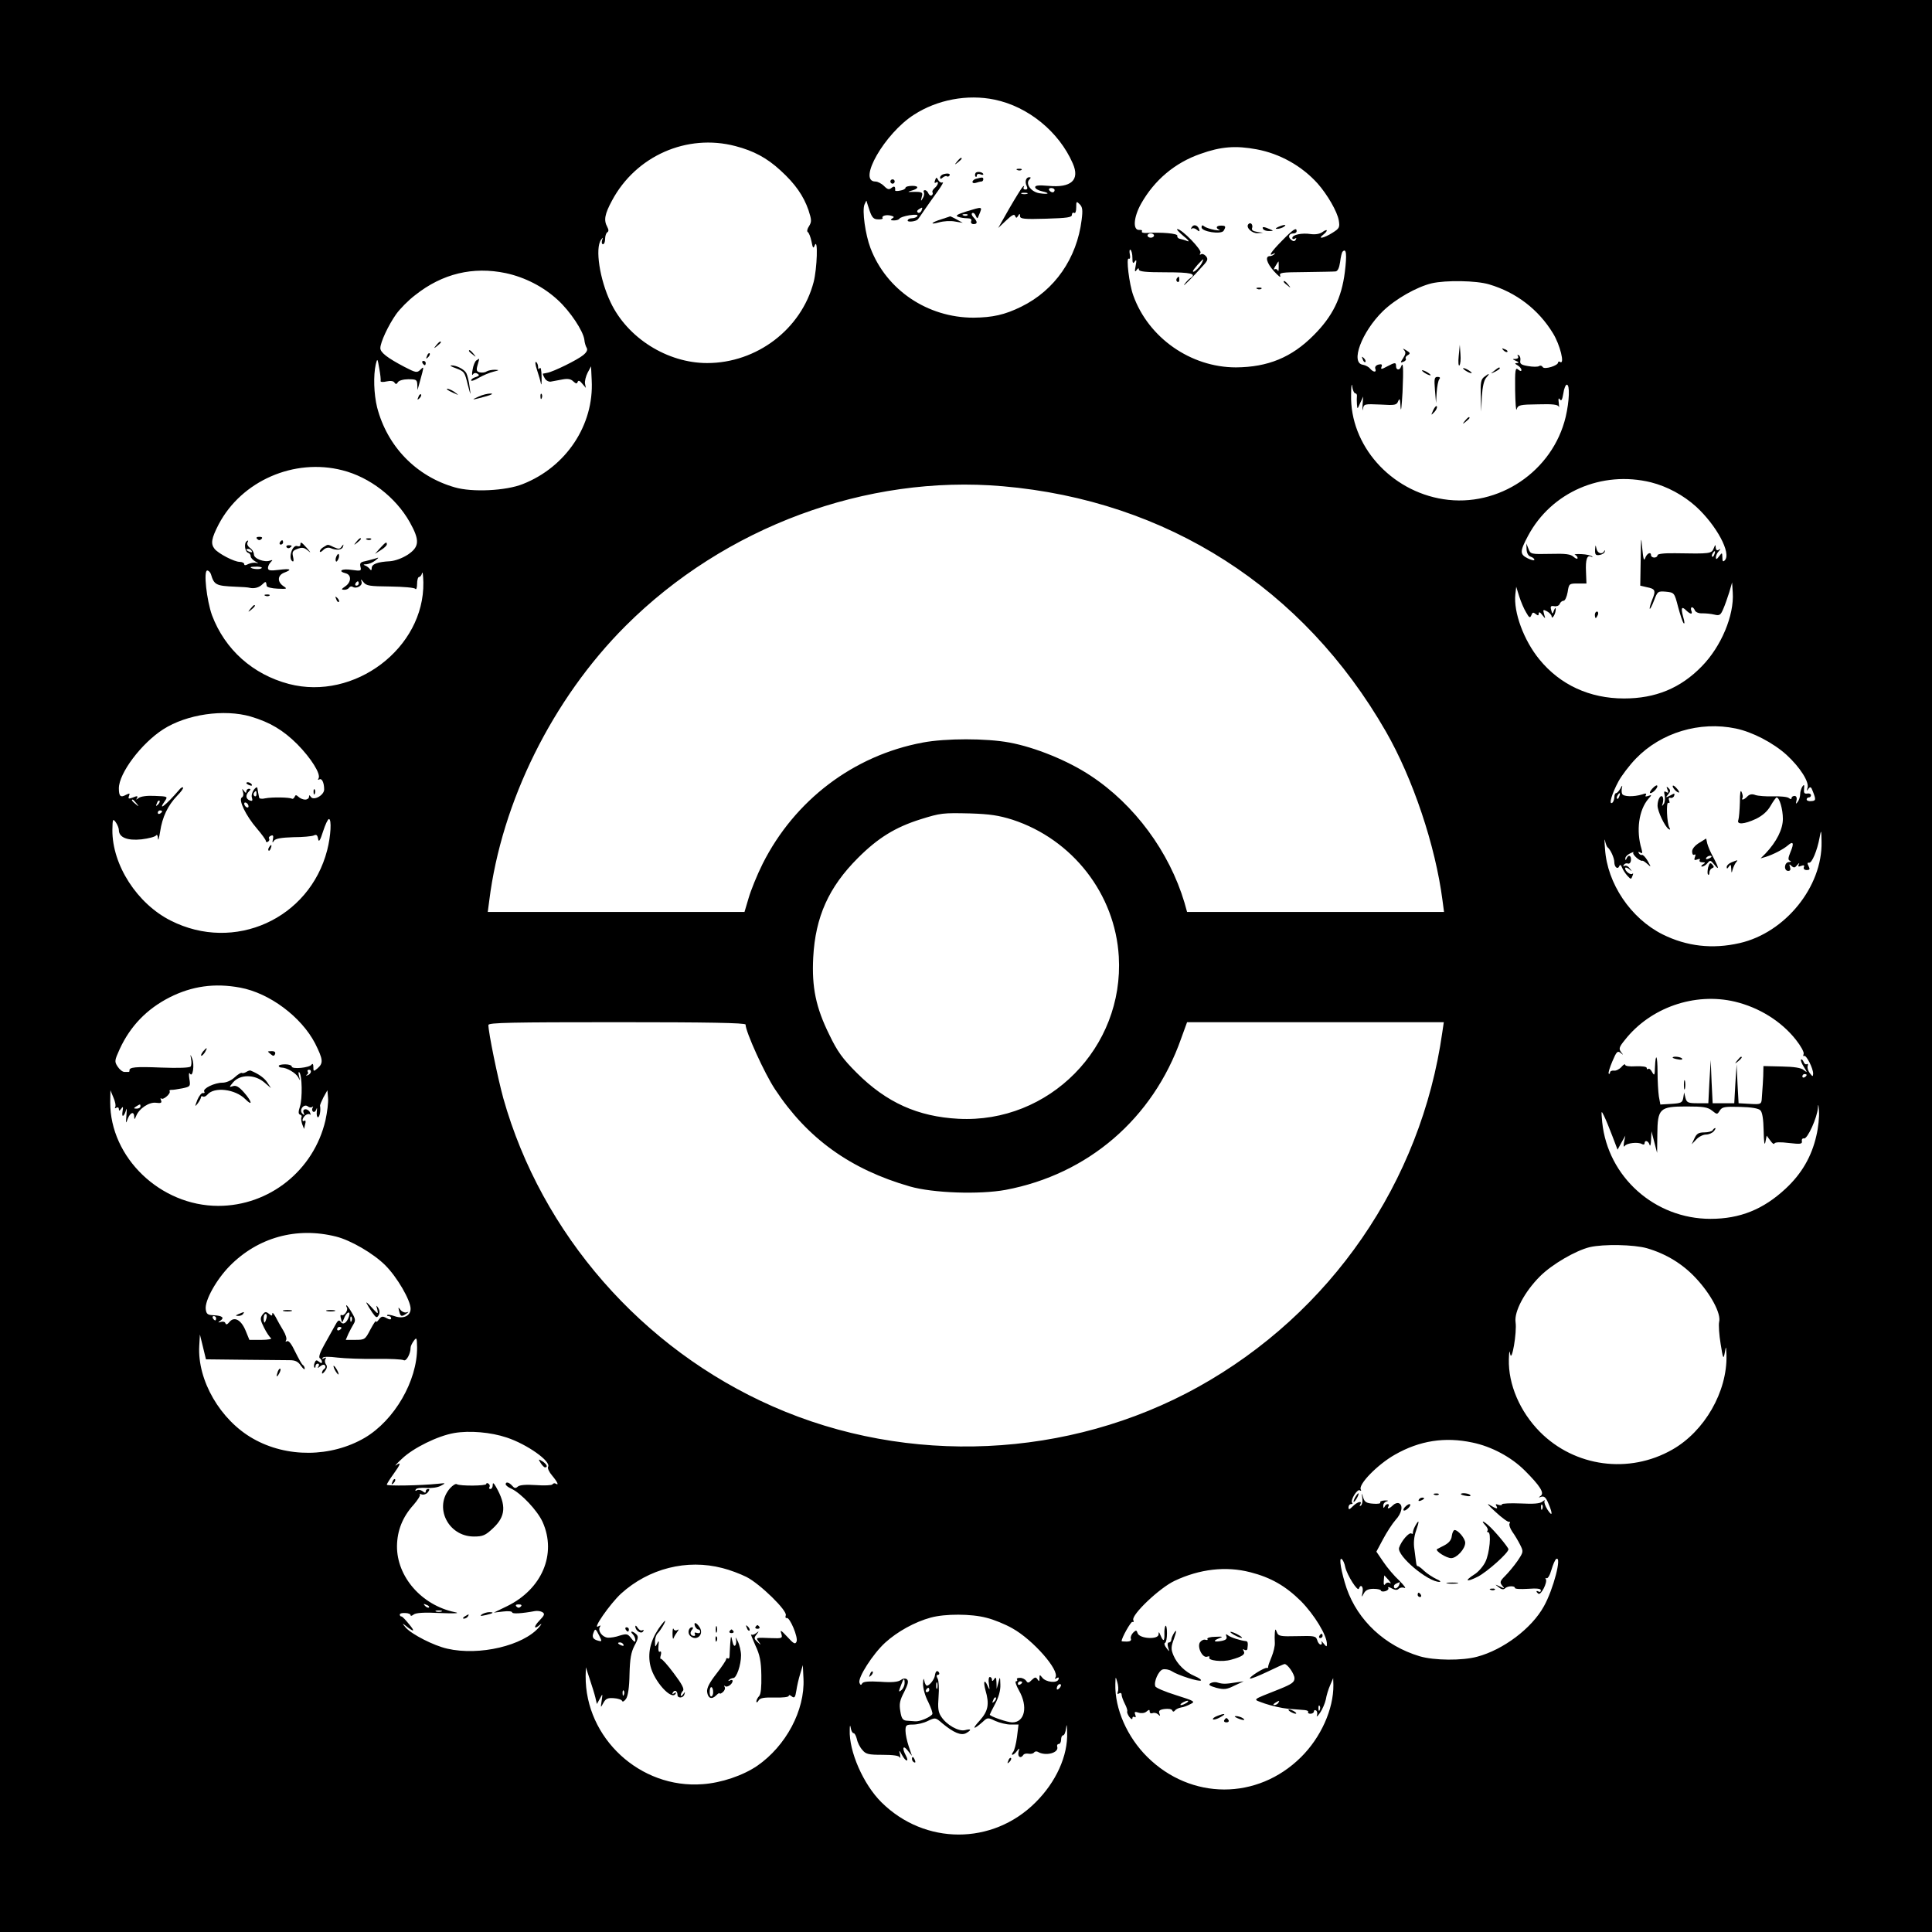 <?xml version="1.0" standalone="no"?>
<!DOCTYPE svg PUBLIC "-//W3C//DTD SVG 20010904//EN"
 "http://www.w3.org/TR/2001/REC-SVG-20010904/DTD/svg10.dtd">
<svg version="1.0" xmlns="http://www.w3.org/2000/svg"
 width="894pt" height="894pt" viewBox="0 0 894 894"
 preserveAspectRatio="xMidYMid meet">
<g transform="translate(0,894) scale(0.1,-0.1)"
fill="#000000" stroke="none">
<path d="M0 4470 l0 -4470 4470 0 4470 0 0 4470 0 4470 -4470 0 -4470 0 0
-4470z m4602 4009 c155 -32 298 -148 362 -295 34 -77 -7 -114 -113 -104 -44 4
-61 2 -61 -6 0 -7 14 -15 31 -19 41 -9 32 -16 -12 -9 -38 6 -65 44 -46 63 8 8
8 11 0 11 -16 0 -22 -22 -12 -41 5 -11 3 -16 -6 -16 -8 0 -11 5 -8 11 4 7 2 8
-5 1 -5 -5 -33 -50 -62 -100 l-51 -90 37 35 c26 25 38 31 41 21 5 -11 7 -11
14 0 7 12 9 11 9 -1 0 -13 19 -15 120 -12 99 3 120 6 120 18 0 8 5 12 10 9 6
-4 10 7 10 25 0 29 1 30 16 15 13 -13 15 -27 9 -73 -22 -177 -124 -325 -279
-401 -77 -38 -133 -50 -221 -51 -213 0 -403 128 -477 322 -24 63 -39 173 -28
201 5 12 9 20 10 17 0 -3 7 -23 14 -45 11 -32 19 -40 39 -40 14 -1 24 2 21 6
-6 10 17 17 39 11 15 -4 16 -7 5 -13 -9 -6 -7 -9 9 -9 12 0 23 4 25 8 2 5 22
12 46 16 29 4 41 3 37 -4 -3 -5 -15 -10 -26 -10 -10 0 -19 -5 -19 -11 0 -8 37
-4 46 5 1 0 15 19 30 42 16 23 44 63 63 89 19 26 29 45 23 41 -6 -3 -15 1 -20
10 -8 15 -10 15 -15 0 -4 -10 -3 -15 3 -11 16 10 12 -11 -5 -25 -8 -7 -13 -16
-10 -20 3 -5 1 -11 -4 -14 -5 -3 -11 1 -15 9 -3 8 -10 15 -16 15 -6 0 -8 -4
-5 -10 3 -5 1 -18 -5 -27 -9 -16 -10 -15 -5 5 7 23 3 25 -45 24 -20 -1 -21 0
-5 5 36 9 40 23 7 23 -18 0 -32 -4 -32 -9 0 -5 -11 -11 -25 -13 -13 -3 -24 -2
-23 1 2 18 -4 22 -16 12 -12 -10 -19 -8 -35 8 -12 12 -30 21 -40 21 -85 0 43
223 178 309 108 70 248 96 373 70z m-1199 -215 c84 -22 145 -54 209 -113 68
-62 106 -117 129 -183 15 -46 15 -54 3 -74 -9 -13 -11 -25 -6 -28 5 -3 13 -23
17 -43 6 -32 9 -35 15 -18 16 37 11 -108 -5 -170 -57 -218 -263 -375 -493
-375 -184 0 -369 116 -447 282 -50 105 -72 249 -44 288 9 13 10 12 5 -2 -3
-10 -1 -18 4 -18 6 0 10 11 10 24 0 14 5 28 10 31 7 4 7 12 0 25 -17 31 -12
59 22 122 110 206 346 311 571 252z m2412 -15 c107 -20 208 -76 282 -158 45
-51 91 -130 98 -171 5 -32 3 -37 -29 -57 -39 -25 -73 -32 -43 -9 24 19 21 30
-4 12 -13 -9 -33 -12 -55 -9 -39 6 -84 -3 -84 -18 0 -6 5 -7 12 -3 7 4 8 3 4
-5 -6 -9 -11 -9 -22 0 -16 13 -10 29 12 29 8 0 14 5 14 10 0 20 -16 9 -68 -44
-50 -51 -66 -75 -39 -60 7 4 9 3 4 -2 -5 -5 -14 -9 -20 -9 -25 0 -16 -32 18
-70 20 -22 33 -32 29 -22 -6 16 4 17 117 18 68 1 131 2 139 3 10 1 17 16 21
43 3 24 8 46 12 49 17 17 20 -13 10 -95 -15 -120 -57 -205 -144 -292 -102
-103 -212 -148 -360 -149 -209 0 -405 137 -475 333 -19 52 -34 178 -21 170 6
-3 8 5 5 20 -3 15 -1 24 3 21 5 -3 9 -20 9 -37 0 -25 3 -29 11 -17 8 11 9 6 4
-20 -5 -26 -4 -31 4 -20 7 10 11 11 11 3 0 -10 32 -13 125 -13 117 0 144 -7
113 -27 -7 -4 -19 -17 -27 -28 -14 -20 41 35 88 88 20 22 22 29 11 42 -7 8
-17 12 -23 8 -6 -4 -7 -1 -2 7 8 13 -86 110 -107 110 -6 0 7 -14 28 -32 22
-17 30 -28 19 -24 -11 5 -27 9 -35 11 -8 1 -14 8 -12 14 2 11 -73 17 -141 13
-16 -1 -26 2 -23 7 3 5 -2 8 -12 7 -31 -2 -27 58 8 121 62 110 157 190 275
231 95 34 163 39 260 21z m-935 -189 c0 -5 -4 -10 -9 -10 -6 0 -13 5 -16 10
-3 6 1 10 9 10 9 0 16 -4 16 -10z m-127 -17 c-7 -2 -19 -2 -25 0 -7 3 -2 5 12
5 14 0 19 -2 13 -5z m-489 -78 c-4 -8 -11 -12 -16 -9 -6 4 -5 10 3 15 19 12
19 11 13 -6z m1076 -115 c0 -5 -7 -10 -15 -10 -8 0 -15 5 -15 10 0 6 7 10 15
10 8 0 15 -4 15 -10z m221 -128 c-11 -21 -41 -48 -41 -37 0 7 42 54 48 55 1 0
-2 -8 -7 -18z m356 -19 c0 -16 -2 -22 -4 -15 -3 6 -9 9 -15 6 -5 -3 -4 3 4 15
7 12 13 21 14 21 1 0 1 -12 1 -27z m-3576 -27 c88 -19 174 -63 240 -124 58
-53 118 -144 123 -184 1 -13 6 -30 11 -38 5 -9 0 -20 -16 -33 -26 -22 -138
-77 -166 -82 -10 -2 -19 -4 -21 -4 -1 -1 2 -10 8 -20 5 -11 18 -18 28 -17 9 2
33 6 54 10 26 5 40 2 51 -9 12 -11 17 -12 20 -2 3 8 10 6 21 -8 l17 -20 -4 20
c-2 11 4 34 12 50 l16 30 3 -65 c11 -206 -118 -401 -319 -480 -77 -31 -234
-39 -315 -15 -178 51 -312 189 -359 370 -15 61 -18 147 -6 200 7 28 8 27 16
-20 5 -27 8 -54 6 -58 -1 -5 12 -6 28 -2 18 4 32 2 36 -5 6 -9 10 -9 16 1 4 8
26 14 48 14 37 0 41 -2 42 -25 l1 -25 7 25 c4 14 11 39 15 55 7 28 6 29 -9 14
-15 -15 -21 -14 -73 13 -80 42 -112 67 -112 87 0 27 37 106 73 157 17 24 57
65 89 89 125 99 267 133 419 101z m4550 -52 c125 -37 228 -116 295 -226 33
-53 56 -147 33 -133 -5 4 -9 2 -9 -2 0 -15 -63 -34 -71 -22 -4 7 -11 9 -17 5
-6 -4 -29 -4 -51 0 -31 5 -39 10 -36 25 2 10 -1 22 -7 25 -7 4 -8 2 -4 -4 4
-7 0 -12 -11 -13 -16 0 -16 -1 2 -9 14 -6 15 -9 5 -10 -12 0 -11 -3 3 -11 9
-5 17 -15 17 -21 0 -7 -5 -6 -15 2 -13 11 -15 -1 -14 -96 1 -60 4 -99 7 -88 6
20 15 22 99 23 68 2 92 -1 96 -11 2 -7 2 1 0 17 -3 20 -1 26 5 17 7 -10 11 -2
16 27 3 23 11 41 16 41 15 0 12 -76 -5 -149 -60 -252 -311 -421 -566 -381
-245 38 -433 250 -427 484 0 39 3 56 5 39 2 -18 9 -33 14 -33 5 0 9 -6 8 -12
-1 -7 -1 -24 0 -38 2 -25 2 -25 15 5 l14 30 -3 -40 c-1 -22 0 -30 2 -17 4 23
7 23 80 20 68 -4 76 -3 83 16 7 16 9 9 11 -29 2 -27 5 4 9 70 5 114 3 146 -7
118 -6 -18 -23 -16 -23 2 0 19 -4 19 -42 -1 -26 -14 -30 -14 -25 -1 4 11 0 13
-14 10 -12 -3 -18 -11 -15 -19 7 -18 -8 -18 -24 0 -6 8 -21 16 -33 18 -60 8
-6 152 92 248 59 57 156 112 226 129 66 15 206 13 266 -5z m-5307 -860 c127
-32 247 -125 312 -240 47 -84 45 -114 -8 -150 -26 -17 -59 -29 -83 -31 -58 -3
-85 -13 -85 -32 0 -10 -3 -12 -8 -5 -4 6 -14 14 -22 17 -11 4 -9 6 6 6 11 1
29 8 40 17 19 15 19 16 -1 9 -11 -3 -32 -9 -46 -12 -21 -4 -25 -9 -21 -26 5
-19 2 -20 -41 -14 -46 7 -66 -6 -27 -16 27 -7 26 -41 -2 -60 -19 -13 -20 -16
-6 -16 9 -1 20 4 23 9 4 6 11 8 16 5 18 -12 48 5 42 23 -5 14 -3 13 9 -2 13
-17 29 -19 124 -20 60 -1 112 -5 116 -11 4 -5 8 5 8 23 0 17 4 32 9 32 5 0 12
8 14 18 3 9 5 -10 6 -43 5 -304 -319 -549 -622 -470 -167 44 -296 159 -356
318 -25 70 -40 207 -22 207 6 0 14 -8 17 -17 15 -50 23 -54 114 -58 30 -1 60
-3 65 -5 21 -5 44 1 59 16 16 15 17 15 20 -7 0 -6 23 -12 50 -13 45 -2 47 -1
27 12 -29 20 -27 50 4 62 39 15 30 20 -25 13 -40 -5 -50 -3 -50 9 0 8 6 20 13
27 10 10 9 11 -3 7 -26 -10 -75 9 -75 28 0 10 -8 24 -19 31 -10 8 -15 19 -10
26 4 8 3 10 -4 5 -14 -9 -9 -49 6 -54 7 -2 12 -9 12 -16 0 -7 10 -18 23 -25
13 -7 15 -9 4 -6 -10 3 -27 0 -38 -5 -13 -7 -19 -7 -19 0 0 5 -10 10 -21 10
-25 0 -98 38 -116 60 -19 24 -15 48 19 114 106 201 349 307 572 250z m6056
-56 c75 -19 149 -59 208 -112 95 -87 165 -217 133 -249 -8 -8 -11 -5 -11 14
-1 23 -1 23 -15 5 -11 -15 -15 -16 -15 -5 0 8 6 21 13 28 10 11 10 13 0 7 -8
-5 -13 -1 -14 11 0 14 -2 14 -9 -4 -10 -25 -15 -26 -177 -23 -53 1 -83 -3 -83
-9 0 -6 -7 -11 -15 -11 -8 0 -15 5 -15 10 0 19 -19 10 -27 -12 -6 -17 -9 -5
-14 47 -5 59 -6 51 -7 -53 l-2 -122 30 -7 c40 -8 43 -15 25 -59 -8 -20 -13
-39 -11 -41 2 -2 11 15 20 39 16 42 18 43 55 40 38 -4 39 -4 56 -70 10 -37 21
-71 26 -76 5 -5 4 8 -2 28 -12 44 -8 53 14 31 20 -19 31 -19 23 0 -3 8 -1 15
3 15 5 0 11 -7 14 -15 4 -8 18 -14 34 -13 15 0 40 -2 56 -6 24 -6 29 -2 41 26
8 18 20 53 28 78 l13 45 3 -47 c7 -105 -53 -249 -143 -341 -99 -102 -215 -149
-360 -149 -159 0 -296 63 -392 181 -72 88 -120 218 -111 301 l4 35 14 -45 c8
-25 22 -58 32 -74 14 -25 18 -27 24 -13 5 14 9 15 20 6 11 -9 14 -8 14 2 1 9
6 7 16 -6 16 -20 16 -20 9 3 -6 22 -5 23 14 13 12 -7 21 -17 21 -24 0 -7 4 -6
10 3 5 8 9 22 9 30 0 10 -3 8 -8 -4 -7 -19 -8 -19 -13 1 -5 17 -2 21 14 18 10
-2 22 2 25 10 3 8 11 15 18 15 7 0 15 18 19 40 6 39 7 40 47 40 l40 0 -2 53
c-3 58 5 81 24 71 7 -4 8 -3 4 1 -4 5 -27 10 -50 11 -23 1 -36 -1 -29 -3 6 -3
12 -9 12 -15 0 -6 -8 -4 -18 5 -14 13 -37 16 -109 14 -89 -2 -91 -1 -100 23
l-10 25 1 -28 c1 -17 8 -29 19 -33 9 -3 17 -9 17 -14 0 -5 -13 -2 -30 6 -38
19 -38 32 1 105 108 202 341 303 569 247z m-3000 -18 c760 -66 1391 -470 1773
-1135 125 -218 229 -527 262 -782 l7 -53 -594 0 -595 0 -12 43 c-70 235 -231
454 -435 588 -104 69 -256 131 -375 153 -107 20 -295 20 -401 0 -321 -60 -593
-267 -741 -561 -26 -52 -55 -124 -65 -159 l-19 -64 -594 0 -594 0 7 53 c57
457 293 933 630 1270 459 459 1115 702 1746 647z m-3475 -300 c3 -6 -1 -7 -9
-4 -18 7 -21 14 -7 14 6 0 13 -4 16 -10z m6768 -15 c-3 -9 -8 -14 -10 -11 -3
3 -2 9 2 15 9 16 15 13 8 -4z m-6724 -65 c-10 -7 -49 -2 -49 5 0 2 14 3 31 3
17 -1 25 -4 18 -8z m451 -70 c0 -5 -5 -10 -11 -10 -5 0 -7 5 -4 10 3 6 8 10
11 10 2 0 4 -4 4 -10z m-499 -616 c88 -26 150 -63 215 -128 63 -64 110 -138
98 -158 -4 -6 -3 -8 3 -5 12 8 23 -14 23 -46 0 -27 -49 -54 -62 -34 -6 9 -8 9
-8 0 0 -7 -8 -13 -18 -13 -10 0 -24 6 -31 13 -11 10 -14 9 -18 -1 -3 -6 -8
-10 -12 -8 -11 7 -93 8 -123 2 -16 -4 -29 -2 -29 4 -1 5 -3 15 -4 20 -1 6 -3
16 -4 23 -1 7 -7 4 -16 -7 -8 -11 -13 -28 -9 -38 4 -13 1 -16 -10 -12 -19 7
-21 25 -4 42 9 9 9 12 0 12 -7 0 -12 -6 -12 -12 0 -9 -4 -8 -11 2 -9 12 -10
12 -5 -4 4 -11 2 -23 -5 -26 -17 -11 19 -85 69 -143 23 -27 42 -53 42 -58 0
-6 5 -7 10 -4 6 4 8 10 5 15 -3 4 1 10 9 13 10 4 12 -1 9 -16 -4 -17 -2 -19 5
-7 8 10 33 14 89 16 43 0 86 4 95 8 12 6 17 2 20 -16 3 -17 9 -9 23 35 10 31
22 57 27 57 13 0 9 -78 -8 -144 -82 -318 -430 -475 -724 -326 -155 78 -271
257 -270 419 1 51 2 54 15 37 8 -11 15 -28 15 -37 0 -34 39 -50 105 -43 33 4
63 12 67 18 5 6 8 0 9 -14 1 -14 5 1 10 32 10 67 35 120 79 166 18 18 30 35
27 38 -3 3 -11 -2 -18 -11 -61 -71 -103 -104 -65 -50 13 19 11 20 -47 22 -36
2 -66 -2 -76 -10 -12 -9 -13 -9 -7 0 5 10 1 11 -18 3 -21 -8 -24 -7 -19 7 5
13 3 13 -14 5 -25 -14 -33 -7 -33 30 0 70 104 208 205 273 109 70 282 95 406
59z m6871 -55 c77 -16 173 -66 235 -122 63 -58 106 -126 97 -153 -5 -15 -4
-16 4 -4 9 12 13 9 21 -13 15 -38 14 -43 -9 -44 -11 -1 -20 2 -20 8 0 5 5 9
10 9 6 0 10 5 10 10 0 6 -8 10 -17 8 -14 -2 -17 3 -15 22 2 19 0 22 -8 10 -5
-8 -10 -24 -10 -35 0 -11 -5 -27 -11 -35 -9 -12 -10 -11 -6 6 3 13 -1 21 -9
21 -8 0 -14 -5 -14 -10 0 -6 -5 -6 -12 0 -7 6 -40 9 -73 8 -33 -1 -70 2 -82 6
-15 6 -27 4 -37 -6 -15 -16 -30 -20 -23 -7 3 4 1 16 -4 27 -5 13 -8 -3 -8 -47
-1 -36 -4 -73 -7 -82 -9 -23 26 -21 82 5 30 15 52 34 67 60 12 21 25 39 28 39
13 0 29 -54 29 -99 0 -48 -29 -106 -80 -160 l-23 -23 24 7 c35 11 81 35 102
53 25 22 30 11 12 -31 -11 -27 -12 -37 -2 -40 7 -3 5 -6 -5 -6 -22 -1 -25 -41
-3 -41 9 0 12 6 8 18 -5 14 -3 15 7 5 11 -10 16 -9 27 5 8 9 11 11 7 3 -5 -11
-3 -13 10 -8 13 5 17 3 13 -6 -3 -7 3 -13 13 -13 15 0 16 4 9 18 -7 13 -6 17
2 16 13 -3 38 56 49 117 7 38 8 37 9 -21 4 -207 -168 -420 -379 -468 -126 -29
-245 -15 -356 40 -148 74 -257 236 -267 396 -3 35 -3 52 0 38 3 -14 8 -27 11
-30 14 -10 32 -50 32 -69 0 -24 16 -36 23 -19 3 9 8 6 13 -7 4 -11 16 -28 25
-38 16 -17 17 -17 23 0 4 9 4 14 0 10 -8 -8 -34 11 -34 25 0 6 8 4 18 -3 15
-13 16 -12 3 3 -7 10 -18 15 -24 11 -6 -3 -7 -1 -3 5 4 6 12 9 19 6 7 -2 13 4
14 16 2 22 -12 27 -20 8 -4 -10 -6 -10 -6 -1 -1 7 9 18 22 24 12 6 19 8 15 4
-7 -8 31 -42 42 -38 3 1 13 -6 23 -15 18 -16 18 -16 1 15 -10 17 -22 29 -26
27 -3 -2 -10 1 -14 7 -5 8 -3 9 6 4 10 -6 11 -3 6 16 -26 85 -13 181 32 233
16 18 16 19 -1 13 -12 -4 -16 -3 -11 4 4 8 -1 9 -17 3 -39 -12 -88 -11 -93 3
-3 7 -3 21 0 31 2 9 -1 7 -7 -5 -7 -13 -16 -23 -21 -23 -4 0 -8 -9 -8 -19 0
-11 -5 -23 -10 -26 -17 -10 -1 43 29 99 14 26 50 74 81 106 116 120 295 174
462 139z m-6845 -304 c0 -8 -4 -12 -9 -9 -5 3 -6 10 -3 15 9 13 12 11 12 -6z
m6306 -10 c-3 -9 -8 -14 -10 -11 -3 3 -2 9 2 15 9 16 15 13 8 -4z m-6862 -32
c13 -16 12 -17 -3 -4 -17 13 -22 21 -14 21 2 0 10 -8 17 -17z m100 -6 c-10 -9
-11 -8 -5 6 3 10 9 15 12 12 3 -3 0 -11 -7 -18z m419 -8 c0 -6 -4 -7 -10 -4
-5 3 -10 11 -10 16 0 6 5 7 10 4 6 -3 10 -11 10 -16z m-400 -23 c0 -3 -4 -8
-10 -11 -5 -3 -10 -1 -10 4 0 6 5 11 10 11 6 0 10 -2 10 -4z m3935 -39 c278
-91 475 -344 492 -633 25 -421 -322 -773 -742 -751 -188 10 -333 75 -471 213
-65 65 -89 98 -126 175 -63 127 -82 221 -75 358 10 189 72 326 207 461 92 92
172 142 290 179 93 29 102 30 230 27 91 -3 131 -9 195 -29z m-3574 -777 c136
-25 283 -135 347 -258 37 -74 39 -91 12 -115 -19 -16 -20 -16 -20 6 0 13 -3
17 -8 11 -9 -15 -92 -23 -92 -9 0 5 -13 10 -30 10 -16 0 -30 -3 -30 -7 0 -5 6
-8 13 -8 24 0 66 -25 77 -45 9 -18 9 -17 4 5 -4 14 -3 22 1 18 13 -12 15 -121
3 -158 -8 -25 -8 -35 1 -38 6 -2 9 -7 6 -12 -3 -4 -1 -18 3 -31 l9 -23 5 22
c4 12 2 20 -3 16 -14 -8 -11 12 4 25 8 6 17 8 21 4 4 -4 4 0 1 8 -3 9 -13 16
-21 16 -9 0 -13 -6 -9 -16 5 -13 4 -13 -6 -4 -17 17 8 48 26 33 6 -5 16 -6 20
-2 5 4 5 2 1 -5 -3 -6 -2 -14 3 -17 5 -4 12 2 15 11 3 10 4 6 2 -9 -2 -16 1
-28 5 -28 8 0 14 31 10 53 -1 4 7 22 16 40 l18 32 3 -36 c2 -20 -4 -66 -12
-103 -54 -232 -260 -396 -496 -396 -268 0 -501 224 -500 480 l1 55 14 -34 c8
-18 12 -38 8 -44 -3 -6 -1 -7 5 -3 7 4 12 1 12 -6 0 -10 3 -9 11 2 8 12 10 9
6 -13 -5 -31 7 -25 17 8 3 11 3 0 1 -25 -3 -40 -3 -42 6 -17 12 30 29 36 30
10 0 -15 2 -14 9 3 14 35 61 66 93 61 22 -3 27 0 22 12 -3 8 -3 12 1 8 9 -9
45 23 39 33 -3 4 1 7 8 7 6 -1 29 3 51 7 37 8 38 9 32 45 -3 21 -2 30 3 23 13
-21 22 43 10 70 -9 22 -9 22 -5 -2 3 -14 2 -30 -2 -35 -4 -6 -56 -8 -136 -5
-120 5 -149 2 -147 -14 1 -3 -1 -6 -4 -6 -3 0 -12 0 -20 0 -8 0 -22 11 -31 25
-15 23 -14 28 10 81 49 106 125 185 231 239 103 52 208 67 326 45z m6917 -65
c112 -27 214 -90 282 -176 23 -29 39 -58 36 -66 -3 -8 -2 -12 2 -9 10 6 42
-57 42 -82 -1 -15 -2 -15 -16 3 -8 11 -12 25 -9 33 2 7 1 11 -4 8 -5 -3 -12 1
-15 10 -4 9 -9 14 -12 11 -3 -3 3 -18 13 -34 17 -27 17 -28 -1 -14 -12 10 -45
15 -102 16 l-84 2 -1 -46 c-1 -25 -3 -55 -4 -66 -1 -11 -2 -30 -3 -43 -2 -21
-6 -23 -54 -20 l-53 3 -5 90 -4 90 -6 -90 -5 -90 -50 0 -50 0 -5 100 -4 100
-6 -100 -5 -100 -50 0 c-44 0 -50 3 -56 25 l-6 25 -4 -25 c-4 -22 -9 -25 -55
-28 l-51 -3 -7 38 c-3 21 -6 71 -6 112 0 78 -9 94 -12 22 -1 -38 -3 -40 -13
-22 -6 12 -14 18 -18 15 -4 -4 -7 -2 -7 4 0 6 -19 9 -50 8 -29 -2 -50 1 -50 7
0 5 -8 1 -17 -10 -10 -11 -26 -19 -35 -17 -10 1 -18 -3 -18 -9 0 -5 -3 -8 -6
-5 -3 3 5 29 17 57 19 45 24 50 38 39 14 -12 14 -11 2 4 -11 15 -9 23 18 56
118 150 323 221 509 177z m-4578 -106 c0 -33 88 -227 136 -299 150 -228 349
-371 624 -450 107 -31 323 -38 443 -16 382 72 682 330 812 699 l28 77 594 0
594 0 -7 -47 c-98 -693 -516 -1300 -1130 -1641 -598 -332 -1342 -366 -1968
-90 -605 266 -1070 798 -1247 1426 -26 95 -69 304 -69 339 0 11 108 13 595 13
418 0 595 -3 595 -11z m-2012 -221 c-2 -6 -10 -13 -16 -14 -7 -1 -8 0 -2 3 5
2 8 9 4 14 -3 5 0 9 6 9 7 0 10 -5 8 -12z m6922 -12 c0 -3 -4 -8 -10 -11 -5
-3 -10 -1 -10 4 0 6 5 11 10 11 6 0 10 -2 10 -4z m45 -281 c-22 -97 -68 -176
-142 -245 -103 -96 -211 -140 -348 -140 -258 0 -475 194 -501 447 -5 56 -5 57
9 28 8 -16 25 -58 38 -92 l24 -63 18 33 18 32 -6 -30 c-3 -17 -2 -25 3 -18 9
14 62 20 80 9 7 -4 12 -2 12 3 0 18 18 12 23 -6 3 -10 6 0 7 22 l2 40 13 -50
13 -50 1 86 c1 120 11 129 135 129 77 0 98 -3 118 -19 24 -19 24 -19 36 0 11
17 22 19 94 17 52 -1 86 -7 94 -16 9 -9 14 -41 15 -95 1 -52 4 -71 8 -52 l6
30 17 -23 c9 -13 17 -19 19 -13 3 6 27 7 67 2 53 -6 62 -5 60 8 -2 9 3 15 10
13 16 -3 61 97 64 141 1 22 3 18 5 -14 2 -26 -3 -77 -12 -114z m-7755 135 c0
-5 -8 -10 -17 -10 -15 0 -16 2 -3 10 19 12 20 12 20 0z m905 -602 c68 -17 173
-78 228 -133 55 -55 117 -162 117 -201 0 -33 -33 -48 -72 -35 -17 6 -34 9 -36
6 -3 -3 0 -5 6 -5 7 0 12 -5 12 -10 0 -7 -8 -7 -22 1 -18 10 -24 8 -35 -7 -7
-10 -13 -14 -13 -8 -1 5 -12 -12 -26 -38 -24 -46 -26 -48 -69 -48 l-45 0 12
28 c7 15 18 35 24 45 10 16 9 25 -8 53 -11 19 -22 34 -25 34 -2 0 -1 -5 2 -10
8 -13 -14 -42 -25 -35 -5 3 -6 -5 -2 -17 5 -21 5 -21 13 -1 11 31 33 42 24 12
-10 -31 -28 -42 -39 -25 -7 10 -13 7 -26 -18 -10 -17 -31 -57 -49 -88 -20 -35
-28 -59 -21 -63 5 -3 10 -11 10 -17 0 -7 -5 -7 -14 1 -11 9 -15 8 -20 -5 -4
-9 -4 -19 -1 -22 3 -3 5 0 5 6 0 7 5 12 11 12 5 0 7 -6 3 -12 -6 -10 -4 -10 8
0 10 8 19 9 22 3 4 -5 2 -12 -4 -16 -5 -3 -10 -11 -10 -18 0 -6 6 -2 14 9 10
13 11 23 4 31 -5 7 -6 18 -2 24 5 8 3 9 -6 4 -8 -5 -11 -4 -7 2 4 6 30 6 69 1
35 -4 115 -7 179 -6 63 1 121 -2 127 -6 12 -7 32 30 32 58 0 7 7 21 15 32 13
17 14 15 15 -31 1 -155 -105 -337 -242 -418 -156 -91 -361 -93 -517 -4 -152
86 -258 270 -249 429 l3 53 14 -57 14 -58 176 -2 c97 -1 192 -2 211 -2 26 0
39 -6 52 -25 10 -14 18 -21 18 -14 0 6 -4 14 -9 17 -5 3 -20 31 -35 61 -17 36
-30 53 -38 49 -7 -4 -8 -3 -4 5 4 6 -2 26 -13 44 -11 18 -27 46 -35 62 -9 17
-16 24 -16 16 0 -11 -3 -11 -16 0 -14 11 -18 10 -30 -5 -11 -16 -10 -24 8 -60
11 -22 26 -44 32 -48 6 -4 -14 -8 -44 -8 l-56 0 -18 44 c-21 50 -53 66 -75 38
-9 -11 -15 -13 -18 -5 -2 7 -12 9 -21 6 -14 -4 -15 -3 -2 6 20 14 8 23 -32 25
-28 1 -33 6 -36 28 -5 40 49 137 111 200 130 132 309 182 492 136z m6066 -54
c89 -26 166 -73 227 -139 69 -74 117 -164 107 -202 -3 -14 0 -60 7 -102 11
-69 13 -73 19 -41 6 34 6 33 8 -11 4 -168 -101 -352 -251 -437 -200 -114 -451
-80 -612 82 -93 94 -147 220 -144 336 1 37 3 45 6 25 7 -44 32 99 25 147 -7
49 42 141 113 212 56 56 165 119 230 135 65 15 205 12 265 -5z m-6388 -324
c-3 -11 -7 -20 -9 -20 -2 0 -4 9 -4 20 0 11 4 20 9 20 5 0 7 -9 4 -20z m-233
0 c0 -5 -2 -10 -4 -10 -3 0 -8 5 -11 10 -3 6 -1 10 4 10 6 0 11 -4 11 -10z
m627 -12 c-3 -8 -6 -5 -6 6 -1 11 2 17 5 13 3 -3 4 -12 1 -19z m-47 -32 c0 -3
-4 -8 -10 -11 -5 -3 -10 -1 -10 4 0 6 5 11 10 11 6 0 10 -2 10 -4z m765 -508
c94 -31 207 -111 191 -136 -3 -6 5 -24 19 -40 25 -30 33 -48 16 -37 -5 3 -12
1 -15 -4 -3 -4 -37 -6 -76 -3 -45 3 -75 1 -84 -7 -10 -9 -16 -8 -26 4 -14 16
-30 20 -30 7 0 -5 11 -14 25 -20 47 -22 122 -102 146 -155 66 -148 -3 -310
-164 -389 l-62 -30 43 5 c23 3 42 1 42 -4 0 -8 46 -5 105 6 11 2 27 0 35 -5
12 -8 10 -14 -15 -40 -28 -29 -24 -43 5 -17 8 6 6 1 -5 -12 -73 -86 -277 -134
-425 -100 -63 14 -164 66 -192 97 -17 20 -18 23 -3 11 41 -33 48 -31 19 4 -16
20 -32 37 -36 37 -5 0 -8 4 -8 9 0 5 11 8 25 7 14 0 25 -5 25 -10 0 -5 6 -3
14 3 10 8 48 11 123 7 71 -3 94 -1 68 4 -154 32 -269 164 -268 306 1 72 26
135 77 191 19 22 32 43 29 47 -4 4 0 4 8 1 9 -3 22 1 29 10 8 10 9 15 1 15 -6
0 -11 -5 -11 -11 0 -8 -4 -8 -15 1 -8 6 -20 8 -26 4 -7 -4 -9 -3 -5 4 3 6 25
9 49 7 24 -2 53 2 67 10 24 13 24 13 -15 9 -78 -8 -235 -11 -235 -4 0 4 14 26
30 48 34 47 38 60 13 42 -10 -7 2 7 27 30 52 50 166 106 242 119 70 12 169 4
243 -21z m4468 -23 c88 -18 180 -67 243 -130 70 -70 92 -104 73 -117 -11 -8
-10 -9 3 -4 14 4 22 -4 33 -31 21 -49 19 -64 -4 -29 -11 17 -17 35 -14 40 4 6
0 5 -9 -2 -12 -10 -41 -12 -102 -9 -47 2 -86 0 -86 -4 0 -5 -7 -5 -17 -2 -11
4 -14 3 -9 -5 10 -17 0 -15 -32 5 -15 10 -3 -5 27 -32 30 -28 59 -49 64 -47 5
1 6 -2 2 -8 -3 -5 2 -22 13 -38 11 -15 27 -42 36 -60 16 -32 16 -33 -12 -75
-16 -23 -42 -54 -57 -69 -24 -24 -26 -30 -14 -45 13 -15 12 -15 -11 -4 -24 11
-24 11 -6 -3 13 -11 23 -13 30 -6 12 12 46 13 46 2 0 -5 27 -6 60 -4 42 3 60
1 60 -7 0 -7 -4 -9 -10 -6 -5 3 -10 4 -10 1 0 -3 4 -7 9 -11 12 -7 43 54 34
68 -3 5 -2 7 3 4 6 -3 16 14 23 39 7 24 17 47 22 50 28 17 -13 -141 -57 -219
-56 -102 -188 -201 -308 -233 -69 -19 -200 -18 -267 2 -160 48 -286 165 -338
315 -24 72 -37 144 -23 135 6 -3 14 -21 17 -38 9 -38 58 -115 63 -99 8 23 22
10 17 -16 -5 -26 -5 -26 6 -6 8 15 21 21 45 21 19 0 34 -4 34 -8 0 -4 9 -6 20
-3 11 3 17 10 14 15 -4 6 4 5 16 -2 15 -8 25 -9 32 -2 6 6 18 8 27 4 9 -3 -2
12 -24 34 -23 21 -56 60 -74 87 l-32 47 31 58 c17 32 43 72 58 89 29 31 36 69
15 77 -7 3 -19 -1 -27 -9 -17 -17 -30 -20 -21 -5 3 6 2 10 -4 10 -5 0 -12 -6
-14 -12 -4 -8 -6 -7 -6 4 -1 9 7 19 17 21 9 3 5 4 -10 4 -15 -1 -24 -5 -21
-10 3 -4 -12 -7 -33 -5 -31 2 -40 8 -46 28 -7 24 -8 24 -4 -3 2 -15 -1 -30 -7
-34 -6 -3 -7 -1 -3 5 12 20 -13 13 -34 -8 -16 -16 -20 -17 -20 -5 0 8 5 15 12
15 6 0 9 3 5 6 -10 11 23 65 35 58 6 -4 8 -3 5 3 -14 23 78 117 158 162 114
65 231 83 358 56z m324 -307 c-3 -8 -6 -5 -6 6 -1 11 2 17 5 13 3 -3 4 -12 1
-19z m-3794 -274 c33 -8 83 -27 111 -41 63 -32 191 -157 182 -178 -3 -8 -1
-14 5 -12 14 3 53 -89 45 -109 -6 -14 -13 -11 -43 22 -29 31 -34 34 -28 16 7
-23 5 -24 -47 -22 -71 3 -72 3 -57 -17 12 -17 12 -17 -6 -1 -16 15 -17 19 -4
35 12 16 12 17 -2 6 -9 -7 -19 -10 -23 -6 -4 4 5 -18 19 -50 21 -44 27 -74 28
-139 1 -55 -2 -87 -10 -96 -7 -7 -13 -19 -13 -25 0 -7 5 -5 10 4 7 12 24 15
75 14 37 -1 65 2 65 8 0 5 6 4 14 -3 12 -9 16 -5 21 27 3 21 11 56 18 78 l12
40 3 -63 c7 -146 -81 -311 -214 -403 -66 -45 -166 -79 -253 -85 -289 -22 -543
214 -541 500 l1 41 18 -55 c10 -30 22 -68 26 -85 l7 -30 14 25 c13 25 13 24 8
-10 -5 -34 -5 -34 8 -10 11 20 20 24 48 22 19 -1 37 -7 39 -13 2 -6 10 -1 18
10 9 14 15 52 16 114 2 72 7 101 23 132 18 33 19 43 8 53 -17 16 -32 16 -16 0
7 -7 12 -19 12 -28 0 -11 -6 -8 -19 9 -16 21 -21 22 -52 13 -19 -7 -44 -11
-57 -10 -26 3 -47 32 -36 50 5 7 3 8 -6 3 -34 -21 52 103 104 151 128 116 304
161 469 118z m2442 -19 c97 -25 164 -64 235 -134 62 -63 120 -158 120 -198 0
-15 -2 -14 -16 3 -8 10 -13 13 -9 7 3 -7 2 -13 -4 -13 -5 0 -13 9 -16 21 -6
19 -14 20 -93 18 -76 -2 -87 0 -93 17 -7 18 -8 18 -10 -1 -1 -11 -1 -32 0 -47
1 -14 -6 -43 -15 -65 -9 -21 -16 -41 -16 -46 1 -4 -1 -6 -5 -5 -11 4 -85 -43
-79 -49 2 -3 38 11 80 31 41 20 77 36 80 36 14 0 46 -46 46 -66 0 -18 -13 -27
-67 -49 -137 -55 -129 -46 -70 -68 29 -10 77 -21 107 -24 30 -2 65 -5 77 -6
11 -1 19 -5 16 -9 -2 -5 3 -8 11 -8 9 0 16 5 16 11 0 5 4 8 10 4 5 -3 7 -13 4
-23 -4 -9 3 -4 14 12 11 16 23 44 27 62 3 19 12 48 20 66 l14 33 1 -32 c1
-112 -58 -243 -150 -334 -202 -200 -509 -199 -711 1 -93 92 -151 223 -148 338
1 36 1 36 9 9 5 -16 6 -36 3 -44 -4 -11 -2 -14 5 -9 7 4 12 2 12 -6 0 -7 7
-26 15 -42 8 -15 13 -31 11 -35 -2 -3 2 -15 10 -26 8 -10 14 -13 14 -6 0 7 4
9 10 6 6 -4 7 1 3 11 -5 13 -2 15 16 9 13 -4 28 -2 36 5 12 10 15 10 15 0 0
-7 6 -10 14 -7 7 3 19 0 25 -6 9 -9 11 -8 6 4 -5 13 1 18 24 21 17 2 33 0 35
-6 3 -7 7 -8 13 -1 4 6 17 12 28 14 11 1 31 9 44 16 23 11 19 14 -67 41 -51
16 -94 34 -96 41 -8 21 15 72 34 78 11 3 29 0 42 -8 31 -20 128 -50 135 -43 3
3 -9 12 -28 20 -45 19 -82 56 -99 96 -12 29 -12 39 3 79 12 36 13 42 1 27 -7
-11 -14 -26 -14 -33 0 -7 -5 -13 -11 -13 -6 0 -8 -9 -4 -22 7 -23 7 -23 -8 -3
-9 11 -11 22 -6 23 5 2 9 22 9 44 0 23 -3 38 -7 35 -3 -4 -6 -20 -5 -37 1 -36
-5 -38 -18 -7 -7 17 -9 18 -9 4 -1 -25 -89 -20 -97 6 -5 15 -7 15 -21 2 -8 -9
-13 -21 -10 -28 3 -8 -4 -13 -19 -13 -13 0 -24 1 -24 2 0 16 44 93 50 89 6 -3
7 1 4 9 -9 24 121 148 191 181 116 55 238 69 350 40z m641 -37 c10 -12 13 -18
5 -13 -8 4 -16 2 -21 -5 -5 -8 -8 -3 -7 13 1 15 2 27 3 27 0 0 9 -10 20 -22z
m48 -23 c-7 -16 -24 -21 -24 -6 0 8 7 13 27 20 1 1 0 -6 -3 -14z m-4489 -103
c-3 -3 -11 0 -18 7 -9 10 -8 11 6 5 10 -3 15 -9 12 -12z m425 4 c-7 -7 -13 -7
-20 0 -6 6 -3 10 10 10 13 0 16 -4 10 -10z m-367 -23 c-7 -2 -19 -2 -25 0 -7
3 -2 5 12 5 14 0 19 -2 13 -5z m2522 -29 c33 -8 87 -30 120 -49 95 -53 219
-194 199 -227 -5 -7 -3 -8 6 -3 8 5 11 3 8 -6 -7 -19 -59 -13 -75 8 -12 15
-13 15 -13 -3 0 -15 -2 -16 -9 -5 -8 12 -12 11 -27 -3 -13 -14 -19 -15 -25 -4
-5 7 -17 14 -28 14 -11 1 -18 -3 -15 -7 3 -5 1 -9 -5 -9 -5 0 1 -19 14 -42 43
-75 27 -148 -31 -148 -22 0 -104 28 -104 36 0 1 11 24 25 50 16 30 25 62 24
88 -1 39 -2 40 -9 11 l-8 -30 -1 30 c-1 23 -3 27 -11 15 -6 -10 -10 -11 -10
-2 0 6 -4 12 -10 12 -5 0 -7 -15 -4 -32 4 -30 4 -31 -6 -9 -15 34 -21 21 -10
-20 19 -65 13 -96 -27 -141 -38 -41 -29 -44 15 -5 21 20 24 20 57 4 20 -9 52
-17 72 -17 l36 0 -7 -57 c-4 -31 -12 -63 -18 -70 -6 -7 -7 -13 -3 -13 4 0 14
8 21 18 12 15 12 15 7 -5 -5 -23 10 -32 22 -14 3 6 14 8 25 6 11 -2 22 1 25 6
4 5 11 6 17 3 36 -22 100 -5 90 24 -2 6 1 12 7 12 6 0 11 9 11 20 0 11 4 20 9
20 6 0 12 15 14 33 3 23 4 18 5 -19 4 -108 -51 -230 -147 -325 -199 -198 -512
-197 -712 1 -84 83 -151 236 -147 335 0 23 2 25 5 8 2 -13 8 -23 13 -23 5 0
11 -12 15 -27 3 -16 14 -38 25 -50 16 -20 28 -23 93 -23 51 0 77 -4 81 -12 3
-7 3 -2 1 12 -6 24 -5 24 10 -3 18 -32 33 -30 16 1 -18 34 -12 49 9 22 l20
-25 -15 44 c-8 24 -15 56 -15 72 0 26 3 29 35 29 19 0 50 7 69 17 34 16 35 16
66 -11 53 -44 87 -58 110 -46 27 15 25 22 -5 14 -29 -7 -85 24 -110 63 -14 21
-16 40 -12 92 3 36 1 74 -4 83 -7 12 -6 18 1 18 6 0 8 5 5 11 -8 12 -16 7 -19
-14 -2 -18 -25 -47 -37 -47 -4 0 -10 10 -12 23 -3 14 -5 10 -6 -14 0 -20 9
-56 24 -84 13 -27 22 -52 19 -57 -9 -14 -58 -35 -79 -33 -11 1 -30 2 -41 3
-17 2 -23 11 -28 44 -6 34 -2 51 18 89 18 36 21 50 13 58 -8 6 -18 5 -29 -3
-12 -9 -41 -12 -94 -8 -54 3 -78 1 -84 -7 -5 -10 -9 -9 -13 2 -9 23 62 134
119 186 56 51 137 96 211 116 66 18 187 18 258 -1z m-1792 -83 c13 -26 13 -28
-5 -23 -23 6 -30 16 -22 36 8 22 10 21 27 -13z m112 -41 c3 -6 -1 -7 -9 -4
-18 7 -21 14 -7 14 6 0 13 -4 16 -10z m1301 -178 c0 -10 -6 -24 -13 -31 -16
-14 -16 -10 -3 23 11 31 16 33 16 8z m151 -24 c-3 -7 -5 -2 -5 12 0 14 2 19 5
13 2 -7 2 -19 0 -25z m393 28 c0 -3 -4 -8 -10 -11 -5 -3 -10 -1 -10 4 0 6 5
11 10 11 6 0 10 -2 10 -4z m172 -28 c-7 -7 -12 -8 -12 -2 0 14 12 26 19 19 2
-3 -1 -11 -7 -17z m-602 -8 c0 -5 -5 -10 -11 -10 -5 0 -7 5 -4 10 3 6 8 10 11
10 2 0 4 -4 4 -10z m-1413 -22 c-3 -8 -6 -5 -6 6 -1 11 2 17 5 13 3 -3 4 -12
1 -19z m1714 -31 c-10 -9 -11 -8 -5 6 3 10 9 15 12 12 3 -3 0 -11 -7 -18z
m889 -7 c-8 -5 -19 -10 -25 -10 -5 0 -3 5 5 10 8 5 20 10 25 10 6 0 3 -5 -5
-10z m425 0 c-3 -5 -12 -10 -18 -10 -7 0 -6 4 3 10 19 12 23 12 15 0z m192
-32 c-3 -8 -6 -5 -6 6 -1 11 2 17 5 13 3 -3 4 -12 1 -19z"/>
<path d="M4429 8193 c-13 -16 -12 -17 4 -4 9 7 17 15 17 17 0 8 -8 3 -21 -13z"/>
<path d="M4708 8153 c7 -3 16 -2 19 1 4 3 -2 6 -13 5 -11 0 -14 -3 -6 -6z"/>
<path d="M4514 8139 c-3 -6 -3 -13 0 -16 3 -4 6 -1 6 5 0 6 7 9 15 6 8 -4 15
-4 15 -1 0 11 -30 16 -36 6z"/>
<path d="M4363 8133 c-7 -3 -13 -9 -13 -15 0 -7 5 -7 13 1 8 6 16 8 19 5 3 -3
8 -1 12 4 5 9 -10 12 -31 5z"/>
<path d="M4518 8113 c-10 -2 -18 -9 -18 -15 0 -5 7 -7 16 -4 9 3 20 6 25 6 5
0 9 5 9 10 0 10 -3 11 -32 3z"/>
<path d="M4120 8100 c0 -5 5 -10 10 -10 6 0 10 5 10 10 0 6 -4 10 -10 10 -5 0
-10 -4 -10 -10z"/>
<path d="M4470 7961 c-41 -13 -50 -19 -37 -24 10 -4 29 -7 43 -7 15 0 22 -5
18 -13 -3 -8 2 -14 11 -14 19 0 19 11 0 31 -8 8 -11 17 -6 20 5 3 12 -2 16
-12 7 -16 8 -15 15 3 17 41 19 40 -60 16z m7 -17 c-3 -3 -12 -4 -19 -1 -8 3
-5 6 6 6 11 1 17 -2 13 -5z"/>
<path d="M4358 7926 c-49 -15 -60 -28 -13 -15 21 6 54 8 74 4 l36 -6 -29 16
c-15 8 -29 15 -30 14 0 -1 -18 -6 -38 -13z"/>
<path d="M5777 7903 c-14 -14 15 -43 41 -42 l27 2 -28 4 c-19 3 -27 9 -23 18
5 15 -7 29 -17 18z"/>
<path d="M5514 7888 c-4 -7 -4 -10 1 -6 4 4 15 2 23 -5 12 -10 14 -9 11 2 -7
20 -26 25 -35 9z"/>
<path d="M5560 7888 c0 -20 90 -34 102 -16 12 20 10 24 -12 24 -22 0 -27 -11
-7 -20 6 -3 -4 -3 -23 0 -19 4 -41 11 -47 16 -9 8 -13 6 -13 -4z"/>
<path d="M5915 7890 c-13 -6 -15 -9 -5 -9 8 0 22 4 30 9 18 12 2 12 -25 0z"/>
<path d="M5845 7880 c3 -5 16 -10 28 -9 21 0 21 1 2 9 -28 12 -37 12 -30 0z"/>
<path d="M5445 7651 c-3 -5 -2 -12 3 -15 5 -3 9 1 9 9 0 17 -3 19 -12 6z"/>
<path d="M5940 7636 c0 -2 8 -10 18 -17 15 -13 16 -12 3 4 -13 16 -21 21 -21
13z"/>
<path d="M5818 7603 c7 -3 16 -2 19 1 4 3 -2 6 -13 5 -11 0 -14 -3 -6 -6z"/>
<path d="M2019 7343 c-13 -16 -12 -17 4 -4 9 7 17 15 17 17 0 8 -8 3 -21 -13z"/>
<path d="M2170 7316 c0 -2 8 -10 18 -17 15 -13 16 -12 3 4 -13 16 -21 21 -21
13z"/>
<path d="M1976 7293 c-6 -14 -5 -15 5 -6 7 7 10 15 7 18 -3 3 -9 -2 -12 -12z"/>
<path d="M2204 7272 c-6 -4 -14 -23 -17 -42 -4 -19 -3 -30 1 -23 4 7 13 9 21
4 11 -7 9 -10 -8 -16 -11 -3 -21 -10 -21 -15 0 -5 16 0 36 12 19 11 50 24 67
28 28 7 29 8 7 9 -14 0 -31 -3 -39 -8 -7 -5 -21 -6 -31 -4 -15 4 -17 10 -10
34 5 16 8 29 7 29 -1 0 -7 -4 -13 -8z"/>
<path d="M1955 7260 c3 -5 8 -10 11 -10 2 0 4 5 4 10 0 6 -5 10 -11 10 -5 0
-7 -4 -4 -10z"/>
<path d="M2485 7228 c8 -24 16 -52 18 -63 2 -11 4 3 3 32 0 28 -4 46 -8 40 -5
-8 -8 -6 -8 5 0 9 -4 19 -9 23 -6 3 -4 -14 4 -37z"/>
<path d="M2107 7237 c42 -16 43 -17 58 -79 14 -52 14 -52 8 -8 -3 25 -10 53
-15 63 -9 18 -48 38 -71 36 -7 0 2 -6 20 -12z"/>
<path d="M2071 7136 c2 -2 15 -9 29 -15 24 -11 24 -11 6 3 -16 13 -49 24 -35
12z"/>
<path d="M1936 7103 c-6 -14 -5 -15 5 -6 7 7 10 15 7 18 -3 3 -9 -2 -12 -12z"/>
<path d="M2215 7105 c-39 -17 -32 -17 30 0 30 8 40 14 25 14 -14 0 -38 -6 -55
-14z"/>
<path d="M2501 7104 c0 -11 3 -14 6 -6 3 7 2 16 -1 19 -3 4 -6 -2 -5 -13z"/>
<path d="M6750 7293 c-3 -29 -1 -48 3 -44 5 5 7 28 5 52 l-3 44 -5 -52z"/>
<path d="M6497 7320 c9 -10 8 -18 -4 -37 -14 -21 -14 -23 1 -17 9 3 14 10 11
14 -3 5 1 13 10 17 12 7 11 11 -8 22 -15 9 -18 10 -10 1z"/>
<path d="M6957 7319 c7 -7 15 -10 18 -7 3 3 -2 9 -12 12 -14 6 -15 5 -6 -5z"/>
<path d="M6306 7277 c3 -10 9 -15 12 -12 3 3 0 11 -7 18 -10 9 -11 8 -5 -6z"/>
<path d="M6770 7236 c0 -3 9 -10 20 -16 11 -6 20 -8 20 -6 0 3 -9 10 -20 16
-11 6 -20 8 -20 6z"/>
<path d="M6914 7224 c-18 -14 -18 -15 4 -4 12 6 22 13 22 15 0 8 -5 6 -26 -11z"/>
<path d="M6580 7226 c0 -3 9 -10 20 -16 11 -6 20 -8 20 -6 0 3 -9 10 -20 16
-11 6 -20 8 -20 6z"/>
<path d="M6868 7196 c-15 -11 -18 -27 -16 -87 l2 -74 3 70 c3 46 10 76 20 87
19 21 15 23 -9 4z"/>
<path d="M6640 7135 l5 -60 3 50 c2 27 7 54 12 60 6 7 3 11 -8 11 -15 0 -16
-9 -12 -61z"/>
<path d="M6632 7042 c-11 -25 -11 -25 4 -10 9 9 15 21 13 27 -2 6 -10 -2 -17
-17z"/>
<path d="M6779 6993 c-13 -16 -12 -17 4 -4 9 7 17 15 17 17 0 8 -8 3 -21 -13z"/>
<path d="M1190 6446 c7 -7 13 -7 20 0 6 6 3 10 -10 10 -13 0 -16 -4 -10 -10z"/>
<path d="M1649 6433 c-13 -16 -12 -17 4 -4 9 7 17 15 17 17 0 8 -8 3 -21 -13z"/>
<path d="M1698 6443 c7 -3 16 -2 19 1 4 3 -2 6 -13 5 -11 0 -14 -3 -6 -6z"/>
<path d="M1295 6430 c-3 -5 -1 -10 4 -10 6 0 11 5 11 10 0 6 -2 10 -4 10 -3 0
-8 -4 -11 -10z"/>
<path d="M1390 6419 c0 -6 -6 -9 -14 -6 -23 9 -44 -57 -23 -70 6 -4 7 4 3 21
-5 22 -2 28 20 36 21 8 31 7 48 -7 16 -14 15 -11 -3 10 -27 30 -31 32 -31 16z"/>
<path d="M1759 6404 l-24 -27 28 18 c15 9 27 21 27 26 0 14 -5 11 -31 -17z"/>
<path d="M1326 6408 c3 -5 10 -6 15 -3 13 9 11 12 -6 12 -8 0 -12 -4 -9 -9z"/>
<path d="M1498 6409 c-10 -5 -18 -15 -18 -20 0 -6 7 -3 16 6 10 10 23 13 33 9
28 -12 54 -9 58 6 4 13 3 13 -6 1 -8 -12 -14 -13 -36 -3 -30 14 -26 14 -47 1z"/>
<path d="M1556 6364 c-4 -9 -4 -19 -1 -22 2 -3 7 3 11 12 4 9 4 19 1 22 -2 3
-7 -3 -11 -12z"/>
<path d="M1228 6183 c7 -3 16 -2 19 1 4 3 -2 6 -13 5 -11 0 -14 -3 -6 -6z"/>
<path d="M1556 6167 c3 -10 9 -15 12 -12 3 3 0 11 -7 18 -10 9 -11 8 -5 -6z"/>
<path d="M1159 6123 c-13 -16 -12 -17 4 -4 16 13 21 21 13 21 -2 0 -10 -8 -17
-17z"/>
<path d="M7381 6397 c-1 -24 3 -28 21 -25 12 2 23 9 24 16 1 7 0 8 -3 2 -9
-18 -32 -11 -36 13 -4 18 -4 17 -6 -6z"/>
<path d="M7380 6095 c0 -8 2 -15 4 -15 2 0 6 7 10 15 3 8 1 15 -4 15 -6 0 -10
-7 -10 -15z"/>
<path d="M1140 5316 c0 -2 7 -7 16 -10 8 -3 12 -2 9 4 -6 10 -25 14 -25 6z"/>
<path d="M1451 5274 c0 -11 3 -14 6 -6 3 7 2 16 -1 19 -3 4 -6 -2 -5 -13z"/>
<path d="M1245 5019 c-4 -6 -5 -12 -2 -15 2 -3 7 2 10 11 7 17 1 20 -8 4z"/>
<path d="M7645 5290 c-10 -11 -13 -20 -8 -20 13 0 38 29 31 35 -3 3 -13 -4
-23 -15z"/>
<path d="M7740 5302 c0 -5 7 -15 15 -22 8 -7 15 -9 15 -6 0 4 -7 14 -15 22 -8
9 -15 11 -15 6z"/>
<path d="M7716 5286 c6 -14 4 -17 -6 -11 -10 6 -11 2 -7 -16 3 -13 1 -31 -4
-39 -9 -12 -10 -12 -5 3 3 11 3 23 0 29 -9 14 -24 -11 -24 -40 0 -26 34 -97
51 -108 8 -5 9 -3 4 6 -12 19 -16 122 -5 115 6 -3 7 1 4 10 -4 10 -2 15 6 13
7 -2 15 3 17 10 4 12 1 12 -18 1 -22 -11 -23 -11 -10 5 11 13 12 19 2 29 -10
9 -11 8 -5 -7z"/>
<path d="M7863 5040 c-20 -12 -33 -28 -33 -40 0 -12 4 -18 10 -15 6 4 7 -1 3
-11 -5 -14 -3 -16 11 -11 10 4 15 3 11 -3 -3 -6 2 -10 12 -10 15 0 16 -2 3
-10 -8 -5 -10 -10 -4 -10 6 0 18 7 25 16 12 15 15 14 31 -6 24 -30 23 -18 -4
33 -13 23 -25 52 -28 64 l-5 23 -32 -20z m57 -64 c0 -2 -7 -7 -16 -10 -8 -3
-12 -2 -9 4 6 10 25 14 25 6z"/>
<path d="M8013 4950 c-13 -5 -23 -15 -23 -22 0 -9 3 -9 10 2 8 12 10 10 11
-10 1 -21 2 -22 6 -5 3 11 10 26 15 33 12 14 11 14 -19 2z"/>
<path d="M7904 4926 c-3 -15 -4 -30 0 -33 3 -4 6 1 6 10 0 8 6 17 13 20 9 3 9
7 0 17 -9 10 -13 7 -19 -14z"/>
<path d="M940 4075 c-7 -9 -11 -17 -9 -20 3 -2 10 5 17 15 14 24 10 26 -8 5z"/>
<path d="M1240 4074 c0 -1 6 -7 14 -13 10 -9 15 -8 19 2 3 8 -3 13 -14 13 -11
0 -19 -1 -19 -2z"/>
<path d="M1140 3980 c-8 -5 -17 -7 -21 -5 -3 3 -19 -7 -33 -20 -16 -15 -39
-25 -57 -25 -36 0 -92 -27 -84 -41 4 -5 1 -8 -6 -7 -6 2 -18 -13 -26 -32 -12
-32 -12 -33 2 -16 8 11 15 24 15 29 0 4 4 6 9 3 5 -3 14 1 21 9 31 37 128 26
175 -21 36 -36 31 -11 -6 31 -23 26 -37 34 -51 29 -19 -6 -18 -5 1 18 32 37
98 37 142 1 l33 -28 -17 26 c-14 21 -39 39 -77 55 -3 2 -12 -1 -20 -6z"/>
<path d="M7740 4046 c0 -2 11 -6 25 -8 13 -3 22 -1 19 3 -5 9 -44 13 -44 5z"/>
<path d="M8039 4033 c-13 -16 -12 -17 4 -4 16 13 21 21 13 21 -2 0 -10 -8 -17
-17z"/>
<path d="M7792 3920 c0 -19 2 -27 5 -17 2 9 2 25 0 35 -3 9 -5 1 -5 -18z"/>
<path d="M7925 3710 c-3 -5 -21 -10 -39 -10 -26 0 -35 -6 -45 -27 l-13 -28 22
23 c11 12 31 22 44 22 13 0 29 7 36 15 7 8 10 15 7 15 -3 0 -9 -4 -12 -10z"/>
<path d="M1696 2910 c4 -8 16 -28 27 -44 17 -24 21 -26 29 -12 6 10 5 23 -2
34 -9 14 -10 13 -4 -8 5 -23 3 -22 -26 10 -17 19 -28 28 -24 20z"/>
<path d="M1847 2873 c6 -26 11 -27 33 -12 13 9 13 10 0 6 -8 -2 -20 3 -27 12
-10 14 -11 13 -6 -6z"/>
<path d="M1313 2873 c9 -2 25 -2 35 0 9 3 1 5 -18 5 -19 0 -27 -2 -17 -5z"/>
<path d="M1513 2873 c9 -2 25 -2 35 0 9 3 1 5 -18 5 -19 0 -27 -2 -17 -5z"/>
<path d="M1105 2860 c-16 -7 -17 -9 -3 -9 9 -1 20 4 23 9 7 11 7 11 -20 0z"/>
<path d="M1550 2600 c6 -11 13 -20 16 -20 2 0 0 9 -6 20 -6 11 -13 20 -16 20
-2 0 0 -9 6 -20z"/>
<path d="M1286 2595 c-9 -26 -7 -32 5 -12 6 10 9 21 6 23 -2 3 -7 -2 -11 -11z"/>
<path d="M2502 2170 c7 -11 16 -20 20 -20 15 0 8 15 -12 28 -19 12 -20 11 -8
-8z"/>
<path d="M1816 2083 c-6 -14 -5 -15 5 -6 7 7 10 15 7 18 -3 3 -9 -2 -12 -12z"/>
<path d="M2083 2054 c-77 -87 -10 -224 110 -224 41 0 53 5 88 38 59 55 63 106
14 192 -11 19 -15 21 -15 8 0 -10 -5 -18 -11 -18 -5 0 -8 4 -4 9 3 5 1 12 -5
16 -5 3 -10 3 -10 -2 0 -9 -121 -10 -136 -1 -5 4 -19 -5 -31 -18z"/>
<path d="M2230 1470 c-11 -8 -7 -9 15 -4 37 8 45 14 19 14 -10 0 -26 -5 -34
-10z"/>
<path d="M2150 1460 c-9 -6 -10 -10 -3 -10 6 0 15 5 18 10 8 12 4 12 -15 0z"/>
<path d="M6270 2010 c-6 -11 -8 -20 -6 -20 3 0 10 9 16 20 6 11 8 20 6 20 -3
0 -10 -9 -16 -20z"/>
<path d="M6638 2023 c7 -3 16 -2 19 1 4 3 -2 6 -13 5 -11 0 -14 -3 -6 -6z"/>
<path d="M6760 2026 c0 -2 11 -6 25 -8 13 -3 22 -1 19 3 -5 9 -44 13 -44 5z"/>
<path d="M6565 2000 c-3 -6 1 -7 9 -4 18 7 21 14 7 14 -6 0 -13 -4 -16 -10z"/>
<path d="M6500 1965 c-7 -8 -8 -15 -2 -15 5 0 15 7 22 15 7 8 8 15 2 15 -5 0
-15 -7 -22 -15z"/>
<path d="M6548 1878 c-7 -13 -11 -27 -10 -31 1 -5 -2 -6 -7 -3 -11 7 -47 -35
-57 -66 -11 -37 134 -159 188 -158 7 1 0 7 -17 14 -16 8 -41 24 -55 37 -13 13
-27 23 -30 22 -3 -1 -6 6 -7 15 -1 9 -5 37 -8 62 -5 29 -2 60 8 88 16 46 14
54 -5 20z"/>
<path d="M6873 1882 c10 -10 14 -22 10 -25 -3 -4 -2 -7 3 -7 16 0 7 -98 -13
-138 -10 -20 -32 -46 -50 -57 -49 -31 -39 -38 15 -11 43 22 142 110 142 127 0
9 -66 88 -93 111 -26 23 -35 23 -14 0z"/>
<path d="M6718 1833 c-2 -19 -13 -32 -33 -43 -16 -8 -32 -17 -35 -18 -11 -8
43 -42 65 -42 26 0 65 43 65 71 0 20 -33 59 -49 59 -5 0 -11 -12 -13 -27z"/>
<path d="M6698 1613 c12 -2 32 -2 45 0 12 2 2 4 -23 4 -25 0 -35 -2 -22 -4z"/>
<path d="M6898 1583 c7 -3 16 -2 19 1 4 3 -2 6 -13 5 -11 0 -14 -3 -6 -6z"/>
<path d="M6560 1560 c0 -5 5 -10 11 -10 5 0 7 5 4 10 -3 6 -8 10 -11 10 -2 0
-4 -4 -4 -10z"/>
<path d="M3047 1403 c-38 -57 -51 -115 -37 -173 17 -70 97 -159 116 -128 5 7
3 8 -6 3 -9 -6 -11 -4 -6 4 9 14 21 6 21 -12 0 -17 28 -15 32 3 4 13 3 13 -6
0 -6 -8 -11 -10 -11 -5 0 6 5 16 10 21 8 8 -5 32 -42 81 -29 39 -56 69 -60 67
-3 -2 -4 6 0 18 3 12 1 19 -5 15 -5 -3 -8 7 -6 26 3 26 1 28 -6 12 -9 -18 -10
-18 -10 7 -1 15 5 33 12 40 15 15 40 58 34 58 -2 0 -16 -17 -30 -37z"/>
<path d="M3216 1415 c4 -8 10 -15 15 -15 5 0 9 -5 9 -11 0 -6 -7 -8 -16 -5 -8
3 -12 2 -9 -4 3 -6 2 -10 -3 -10 -16 0 -22 13 -11 27 7 8 8 13 1 13 -15 0 -22
-26 -9 -39 28 -28 66 4 45 38 -15 24 -30 28 -22 6z"/>
<path d="M2940 1414 c0 -20 27 -37 36 -23 4 7 3 9 -4 5 -6 -3 -15 2 -21 11 -6
10 -11 13 -11 7z"/>
<path d="M3312 1400 c0 -14 2 -19 5 -12 2 6 2 18 0 25 -3 6 -5 1 -5 -13z"/>
<path d="M3456 1407 c3 -10 9 -15 12 -12 3 3 0 11 -7 18 -10 9 -11 8 -5 -6z"/>
<path d="M3496 1412 c-3 -5 1 -9 9 -9 8 0 12 4 9 9 -3 4 -7 8 -9 8 -2 0 -6 -4
-9 -8z"/>
<path d="M2895 1400 c3 -5 8 -10 11 -10 2 0 4 5 4 10 0 6 -5 10 -11 10 -5 0
-7 -4 -4 -10z"/>
<path d="M3112 1380 c0 -19 2 -28 5 -20 3 8 11 21 17 29 8 11 8 13 -1 8 -6 -4
-14 -1 -16 5 -3 7 -5 -3 -5 -22z"/>
<path d="M3376 1392 c-3 -5 1 -9 9 -9 8 0 12 4 9 9 -3 4 -7 8 -9 8 -2 0 -6 -4
-9 -8z"/>
<path d="M3311 1354 c0 -11 3 -14 6 -6 3 7 2 16 -1 19 -3 4 -6 -2 -5 -13z"/>
<path d="M3379 1335 c-1 -22 -3 -48 -3 -57 0 -9 -3 -15 -8 -12 -4 3 -8 1 -8
-4 0 -5 -20 -35 -45 -67 -32 -41 -45 -66 -43 -84 4 -30 21 -37 42 -16 9 9 16
13 16 9 0 -3 7 -1 15 6 8 7 12 17 8 24 -3 6 -3 8 2 4 9 -9 35 9 35 24 0 5 -6
6 -12 2 -8 -4 -10 -3 -5 2 5 5 14 9 20 9 15 0 36 60 36 105 0 19 -7 49 -15 65
-8 17 -12 22 -9 12 3 -11 2 -24 -2 -30 -5 -7 -10 0 -14 18 -6 29 -7 28 -10
-10z m-79 -226 c0 -10 -4 -19 -9 -19 -5 0 -8 11 -7 24 1 28 16 24 16 -5z"/>
<path d="M5710 1375 c14 -8 30 -14 35 -14 6 0 -1 6 -15 14 -14 8 -29 14 -35
14 -5 0 1 -6 15 -14z"/>
<path d="M5675 1368 c4 -11 -2 -17 -22 -21 -36 -7 -43 0 -12 12 20 7 18 9 -17
7 -23 0 -40 -5 -37 -10 3 -5 0 -6 -8 -4 -8 3 -19 -2 -26 -11 -15 -21 11 -75
33 -67 8 3 13 2 10 -3 -9 -15 61 -23 101 -11 51 14 67 25 58 40 -5 9 -4 11 3
6 7 -4 13 -2 14 3 4 29 2 36 -7 37 -23 2 -71 17 -83 27 -9 7 -11 6 -7 -5z"/>
<path d="M6105 1370 c-3 -5 -1 -10 4 -10 6 0 11 5 11 10 0 6 -2 10 -4 10 -3 0
-8 -4 -11 -10z"/>
<path d="M5601 1151 c-11 -7 -4 -12 27 -21 36 -9 48 -8 84 10 l43 20 -35 -5
c-48 -8 -62 -8 -85 -1 -11 4 -26 2 -34 -3z"/>
<path d="M5970 1020 c8 -5 20 -10 25 -10 6 0 3 5 -5 10 -8 5 -19 10 -25 10 -5
0 -3 -5 5 -10z"/>
<path d="M5631 999 c-13 -5 -21 -12 -18 -15 3 -3 18 1 34 10 31 17 21 20 -16
5z"/>
<path d="M5725 990 c27 -12 43 -12 25 0 -8 5 -22 9 -30 9 -10 0 -8 -3 5 -9z"/>
<path d="M5665 980 c-3 -5 1 -10 10 -10 9 0 13 5 10 10 -3 6 -8 10 -10 10 -2
0 -7 -4 -10 -10z"/>
<path d="M4026 1193 c-6 -14 -5 -15 5 -6 7 7 10 15 7 18 -3 3 -9 -2 -12 -12z"/>
<path d="M4220 801 c0 -6 4 -13 10 -16 6 -3 7 1 4 9 -7 18 -14 21 -14 7z"/>
<path d="M4666 793 c-6 -14 -5 -15 5 -6 7 7 10 15 7 18 -3 3 -9 -2 -12 -12z"/>
</g>
</svg>
